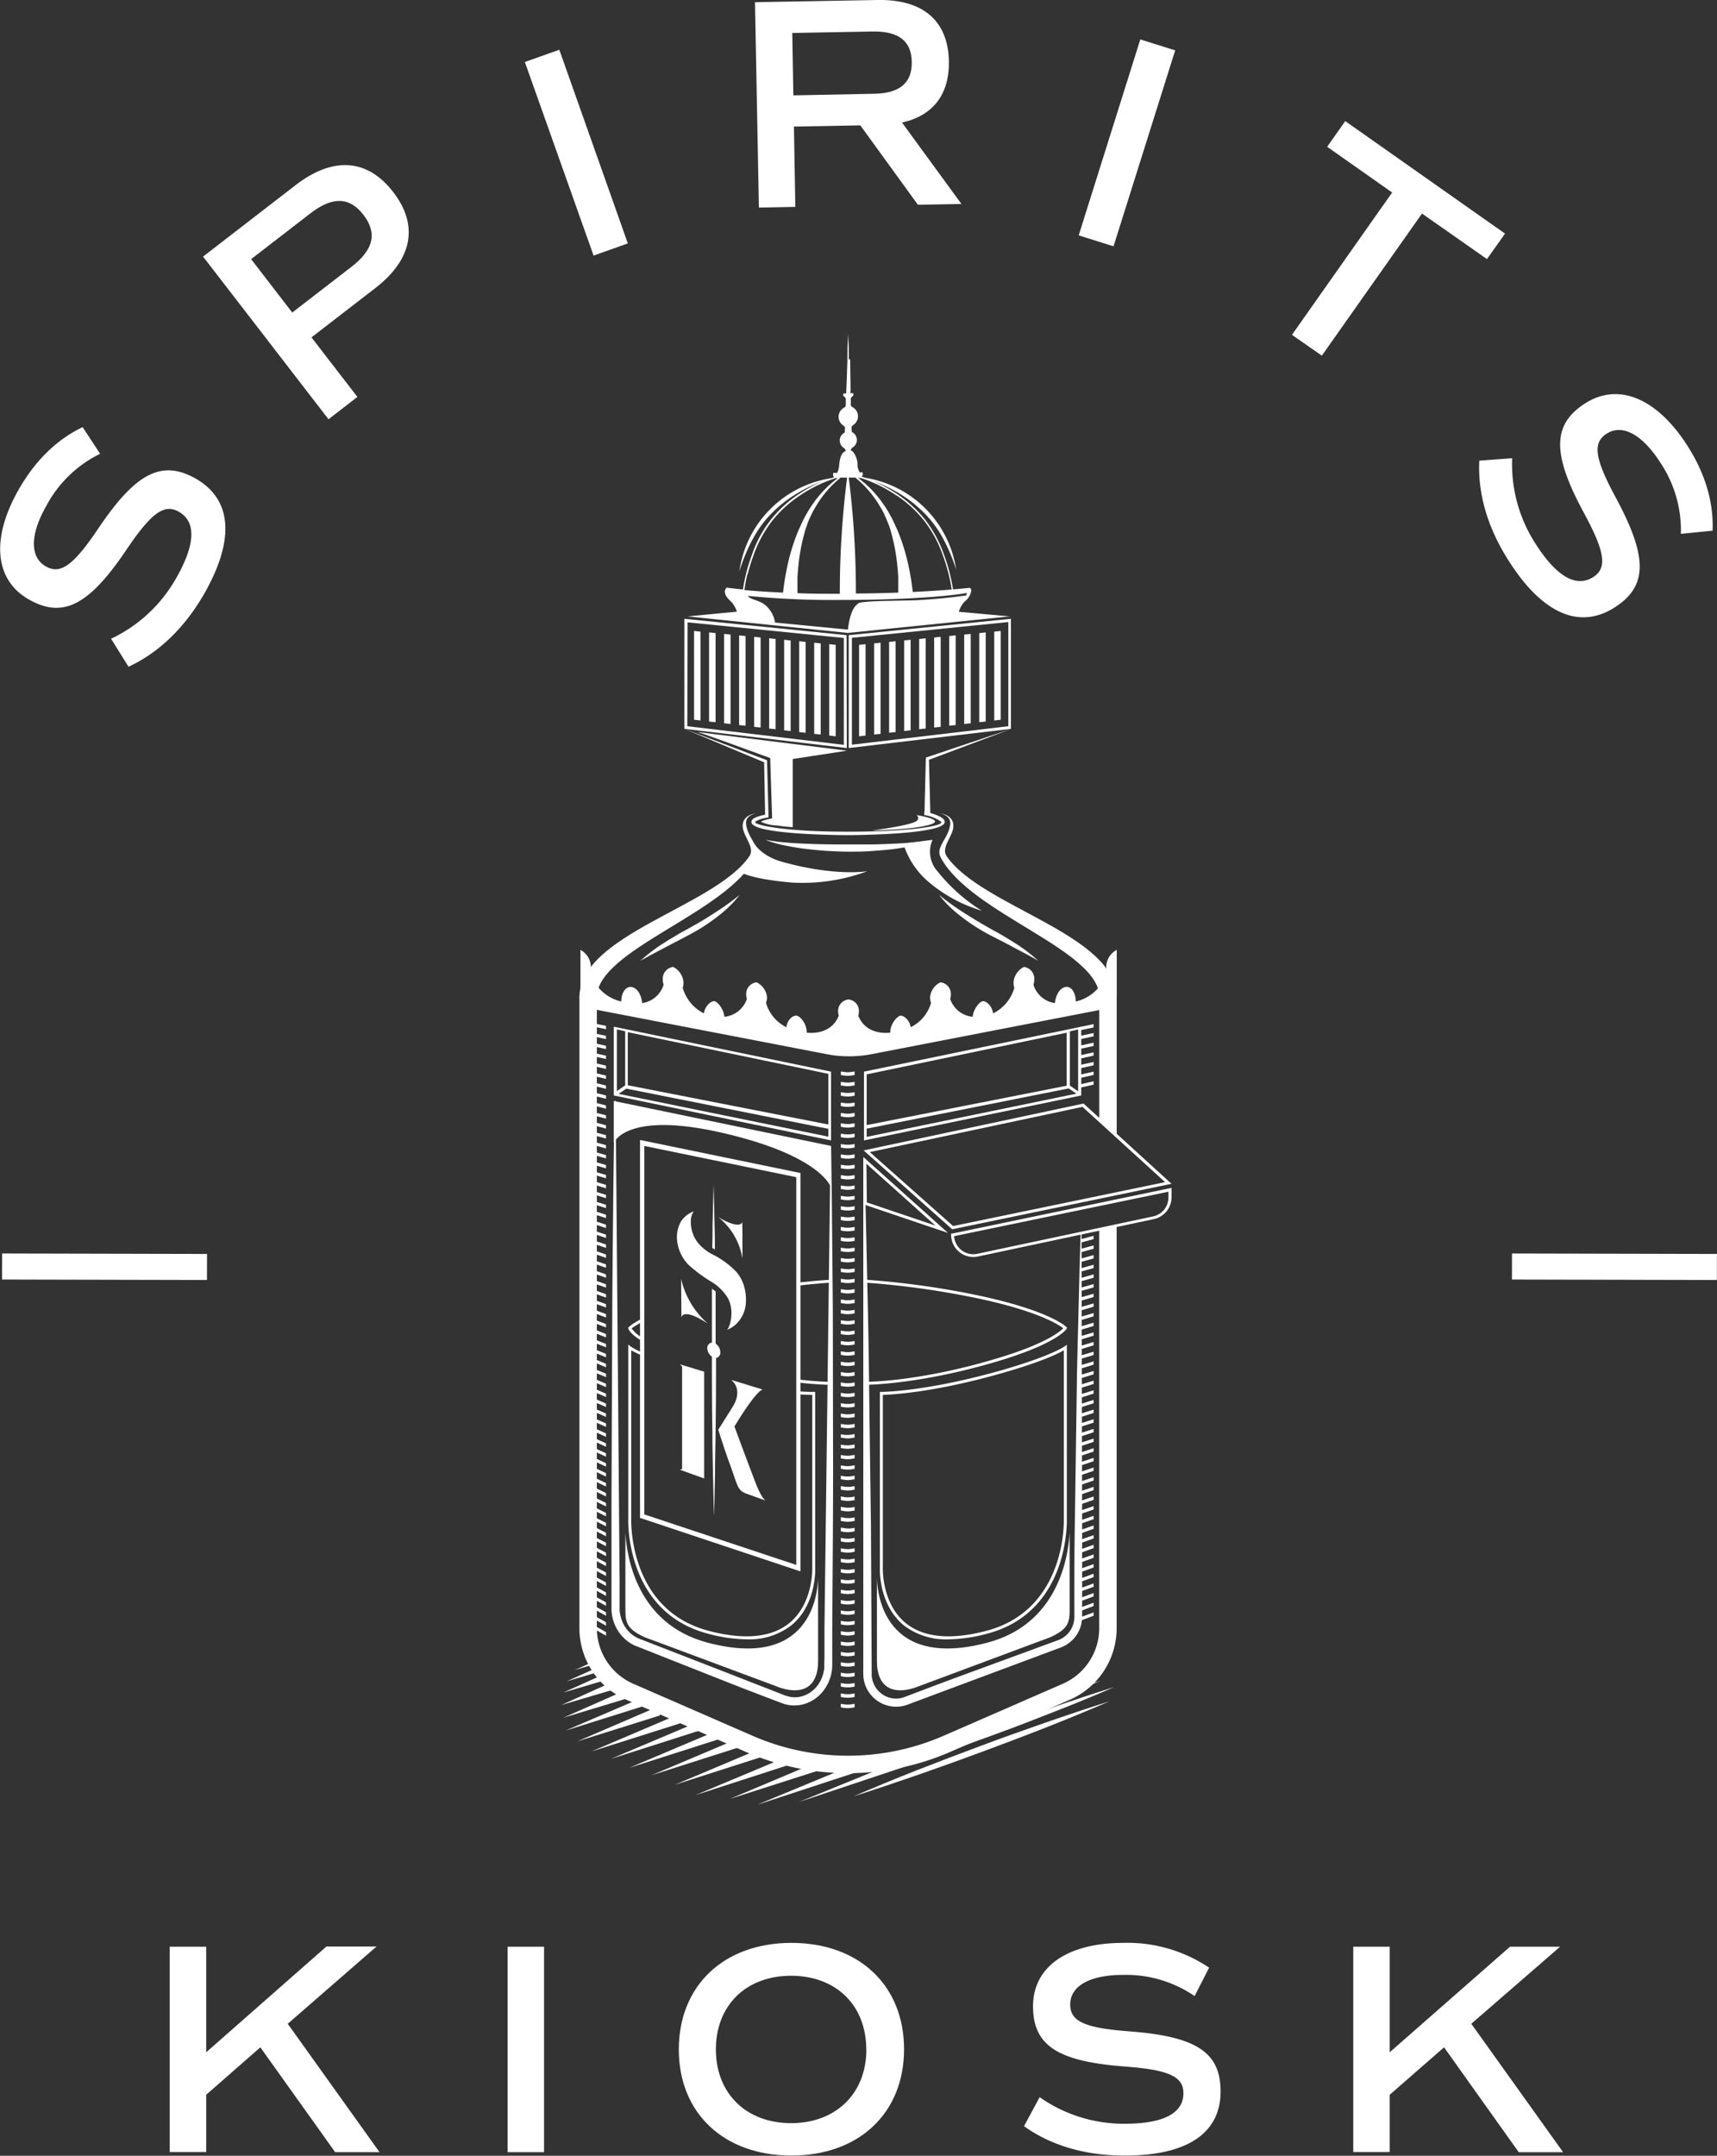 <svg xmlns="http://www.w3.org/2000/svg" viewBox="0 0 329.76 413.87"><rect x="0" y="0" width="329.76" height="413.87" fill="#333333" stroke="none"/><defs><style>.cls-1{fill:#fff;}</style></defs><g id="Layer_2" data-name="Layer 2"><g id="Layer_1-2" data-name="Layer 1"><path class="cls-1" d="M166,223c.3,9.29.45,18.57.67,27.86s.27,18.57.41,27.85l.19,13.93.07,13.92.07,13.93v.87c0,.25,0,.46.05.69a4.64,4.64,0,0,0,.37,1.27,4.72,4.72,0,0,0,1.7,2,4.67,4.67,0,0,0,2.5.78,4.86,4.86,0,0,0,1.31-.17l.3-.1.41-.15.81-.31c8.67-3.32,17.41-6.45,26.12-9.67l1.64-.6.74-.27a4.32,4.32,0,0,0,.61-.3,4.87,4.87,0,0,0,1.83-1.91,5.17,5.17,0,0,0,.44-1.27,7.06,7.06,0,0,0,.1-1.47v-3.48c0-4.64,0-9.28.09-13.93l.4-27.85c.08-4.64.22-9.29.33-13.93l.17-7,.22-7h.17l.11,55.71,0,13.93v3.48a8.69,8.69,0,0,1-.12,1.76,6.17,6.17,0,0,1-.57,1.68,6.28,6.28,0,0,1-2.42,2.56,8.3,8.3,0,0,1-1.62.71l-1.63.61-26.1,9.73c-.55.2-1.06.43-1.65.59a6.55,6.55,0,0,1-1.77.21,6.32,6.32,0,0,1-6.1-5.48,13,13,0,0,1-.05-1.76V278.66l0-56.52Z"/><path class="cls-1" d="M166.45,265.85h0v-.57h0c.14,0,9.94,0,24.6-4.36,9.68-2.85,12.51-5.25,13.15-5.92-.91-.71-5.26-3.57-18.31-6.12a161.72,161.72,0,0,0-19.46-2.62l0-.56A160.23,160.23,0,0,1,186,248.32c15.2,3,18.67,6.3,18.81,6.45l.16.16-.13.19c-.07.11-1.94,2.9-13.63,6.34C176.47,265.8,166.6,265.85,166.45,265.85Z"/><path class="cls-1" d="M189.68,315.35c-19.8,5.24-21.19-9.29-21.26-12.42v15.94c0,5.25,3.18,6.44,7.18,5.18l26.09-9.72c3.43-1.55,3.74-2.83,3.74-5.18V294.28C205.15,299,203.17,311.77,189.68,315.35Z"/><path class="cls-1" d="M162.63,143.61l-31.19-3.68V118.8l31.15,3.14ZM132,139.42,162.06,143l0-20.52-30-3Z"/><path class="cls-1" d="M163,143.61l0-21.67,31.15-3.14v21.13Zm.61-21.16,0,20.52,30.05-3.55v-20Z"/><polygon class="cls-1" points="133.3 121.13 134.54 121.27 134.54 138.32 133.3 138.18 133.3 121.13"/><polygon class="cls-1" points="136.18 121.41 137.43 121.55 137.43 138.65 136.18 138.52 136.18 121.41"/><polygon class="cls-1" points="139.07 121.7 140.31 121.83 140.31 138.99 139.07 138.86 139.07 121.7"/><polygon class="cls-1" points="141.95 121.98 143.19 122.11 143.19 139.33 141.95 139.2 141.95 121.98"/><polygon class="cls-1" points="144.84 122.26 146.08 122.39 146.08 139.67 144.84 139.54 144.84 122.26"/><polygon class="cls-1" points="147.72 122.54 148.96 122.68 148.96 140 147.72 139.87 147.72 122.54"/><polygon class="cls-1" points="150.6 122.82 151.85 122.96 151.85 140.34 150.6 140.21 150.6 122.82"/><polygon class="cls-1" points="153.49 123.11 154.73 123.24 154.73 140.68 153.49 140.55 153.49 123.11"/><polygon class="cls-1" points="156.37 123.39 157.62 123.52 157.62 141.02 156.37 140.89 156.37 123.39"/><polygon class="cls-1" points="159.26 123.67 160.5 123.8 160.5 141.36 159.26 141.22 159.26 123.67"/><polygon class="cls-1" points="192.2 121.13 190.95 121.27 190.95 138.32 192.2 138.18 192.2 121.13"/><polygon class="cls-1" points="189.31 121.41 188.07 121.55 188.07 138.65 189.31 138.52 189.31 121.41"/><polygon class="cls-1" points="186.43 121.7 185.18 121.83 185.18 138.99 186.43 138.86 186.43 121.7"/><polygon class="cls-1" points="183.54 121.98 182.3 122.11 182.3 139.33 183.54 139.2 183.54 121.98"/><polygon class="cls-1" points="180.66 122.26 179.41 122.39 179.41 139.67 180.66 139.54 180.66 122.26"/><polygon class="cls-1" points="177.78 122.54 176.53 122.68 176.53 140 177.78 139.87 177.78 122.54"/><polygon class="cls-1" points="174.89 122.82 173.65 122.96 173.65 140.34 174.89 140.21 174.89 122.82"/><polygon class="cls-1" points="172.01 123.11 170.76 123.24 170.76 140.68 172.01 140.55 172.01 123.11"/><polygon class="cls-1" points="169.12 123.39 167.88 123.52 167.88 141.02 169.12 140.89 169.12 123.39"/><polygon class="cls-1" points="166.24 123.67 164.99 123.8 164.99 141.36 166.24 141.22 166.24 123.67"/><polygon class="cls-1" points="146.95 156.68 146.75 146.16 146.93 146.42 131.44 139.93 147.14 145.89 147.31 145.96 147.32 146.16 147.6 156.68 146.95 156.68"/><path class="cls-1" d="M162.81,160.33c-.18,0-18.49,0-18.49-2.51,0-.46.29-1,3.27-1.54l0,.66a6.3,6.3,0,0,0-2.44.74.19.19,0,0,0,0,.33c1.16.72,7.39,1.68,17.65,1.66,11.29,0,18.22-1,18-1.86a7.1,7.1,0,0,0-3.29-1.33l0-.7c2.31.53,3.93,1.23,3.93,2C181.49,160.3,163,160.33,162.81,160.33Z"/><polygon class="cls-1" points="177.55 156.28 177.81 145.66 177.82 145.44 178.01 145.38 194.17 139.95 178.22 145.94 178.41 145.66 178.68 156.28 177.55 156.28"/><path class="cls-1" d="M176,157.64a.67.67,0,0,0,0-1.16s5.9.87,2.53,1.86-11.09,1.1-11.09,1.1S174.69,158.53,176,157.64Z"/><path class="cls-1" d="M152.25,158.82v-13.1l10.41-1.6-28.74-3.59c2.14.63,11.85,4.24,14,5l.37,11.58c-.49.1-2.22.48-2.09.69a8,8,0,0,0,2.92.67l1.14.15c1.18.14,2,.18,2,.18Z"/><path class="cls-1" d="M147,161.23a36.53,36.53,0,0,0,4,.52q2,.17,4,.24c2.69.11,5.38.14,8.07.13h2l2,0c1.34,0,2.68-.07,4-.12s2.68-.13,4-.25a38.67,38.67,0,0,0,4-.48,22.05,22.05,0,0,1-3.92,1.15c-1.34.27-2.68.49-4,.64s-2.71.25-4.07.35-2.72.09-4.08.1A71.67,71.67,0,0,1,155,163c-1.35-.14-2.7-.37-4-.64A20.53,20.53,0,0,1,147,161.23Z"/><path class="cls-1" d="M214.46,191.54c0-12.21-25.89-17.36-32.64-27.15-1.12-1.6,1-3.63,1.26-5.47.31-2.55-2.57-2.77-2.57-2.77s2.11.32,2,2c-.28,2.84-2.92,4.43-1.85,6.45,5.74,10.87,30.52,17.71,30.52,26.94"/><path class="cls-1" d="M111.28,191.54c0-12.21,25.89-17.36,32.64-27.15,1.11-1.6-1-3.63-1.26-5.47-.32-2.55,2.57-2.77,2.57-2.77s-2.11.32-1.95,2c.28,2.84,2.92,4.43,1.85,6.45-5.74,10.87-30.52,17.71-30.52,26.94"/><polygon class="cls-1" points="177.93 337.79 153.42 345.96 177.34 336.2 177.93 337.79"/><polygon class="cls-1" points="166.55 339.56 145.42 346.48 165.96 337.97 166.55 339.56"/><polygon class="cls-1" points="158.29 339.56 140.2 345.35 157.7 337.97 158.29 339.56"/><polygon class="cls-1" points="152.78 338.42 133.59 344.62 152.19 336.83 152.78 338.42"/><polygon class="cls-1" points="147.87 336.79 129.58 342.65 147.28 335.19 147.87 336.79"/><polygon class="cls-1" points="124.59 327.23 108.59 332.25 124 325.64 124.59 327.23"/><polygon class="cls-1" points="121.53 325.74 108.19 329.77 120.94 324.14 121.53 325.74"/><polygon class="cls-1" points="119.78 323.8 107.81 327.33 119.19 322.2 119.78 323.8"/><polyline class="cls-1" points="117.8 322.1 108.18 324.94 116.99 320.97"/><polyline class="cls-1" points="116.25 320.6 108.87 322.77 115.85 319.63"/><polyline class="cls-1" points="115.13 319.22 110.41 320.61 115.13 318.49"/><polygon class="cls-1" points="126.77 329.33 110.88 334.31 126.17 327.73 126.77 329.33"/><polygon class="cls-1" points="130.56 330.87 113.61 336.24 129.97 329.27 130.56 330.87"/><polygon class="cls-1" points="135.13 331.99 117.33 337.67 134.54 330.39 135.13 331.99"/><polygon class="cls-1" points="138.62 333.72 120.83 339.4 138.03 332.12 138.62 333.72"/><polygon class="cls-1" points="142.82 335.17 125.14 340.81 142.23 333.58 142.82 335.17"/><path class="cls-1" d="M163.94,344.86q6-2.58,12.13-5c4.07-1.6,8.15-3.14,12.25-4.67s8.2-3,12.33-4.43,8.27-2.83,12.44-4.14q-6,2.58-12.13,5c-4.07,1.6-8.16,3.14-12.25,4.66s-8.2,3-12.33,4.43S168.11,343.55,163.94,344.86Z"/><path class="cls-1" d="M167.79,341q5.66-2.44,11.39-4.69c3.81-1.51,7.65-3,11.49-4.39s7.71-2.82,11.59-4.16,7.77-2.64,11.7-3.86q-5.67,2.46-11.39,4.69c-3.82,1.51-7.66,3-11.5,4.39s-7.71,2.82-11.59,4.16S171.71,339.79,167.79,341Z"/><path class="cls-1" d="M200.28,326.33c-3.66,1.26-7.3,2.58-10.93,3.91s-7.24,2.72-10.84,4.15-7.17,2.89-10.72,4.44q5.55-1.71,11-3.62c3.66-1.25,7.3-2.57,10.93-3.91s7.24-2.71,10.84-4.14,7.17-2.9,10.72-4.45Q205.76,324.42,200.28,326.33Z"/><path class="cls-1" d="M182.15,314.72a13.19,13.19,0,0,1-8.54-2.66c-4.9-4-4.64-10.84-4.62-11.13V267.22h.29s8,0,21.84-3.81c10.51-2.91,13.29-4.89,13.32-4.91l.45-.33v33.41c0,.45.52,17.87-15.26,22.05A29.69,29.69,0,0,1,182.15,314.72Zm-12.6-46.93v33.15c0,.08-.26,6.9,4.42,10.68,3.45,2.78,8.66,3.27,15.51,1.46,15.45-4.1,14.84-21.31,14.83-21.48V259.24c-1.13.65-4.59,2.37-13.05,4.71C178.83,267.39,171.1,267.75,169.55,267.79Z"/><path class="cls-1" d="M159.61,220l.13,8.34.07,7.67.14,15.35L160,282c0,10.23-.1,20.46-.16,30.68l0,3.84v2.88a10.91,10.91,0,0,1-.05,1.11,8.08,8.08,0,0,1-1.77,4.24,7.26,7.26,0,0,1-4,2.51,6.85,6.85,0,0,1-2.43.09,7.23,7.23,0,0,1-1.2-.29l-.49-.18-.45-.17-3.58-1.37c-2.39-.91-4.77-1.83-7.15-2.78l-14.27-5.64-1.78-.71-.46-.18c-.18-.07-.36-.14-.54-.23a7.55,7.55,0,0,1-1-.61,7.81,7.81,0,0,1-2.76-3.7,8.76,8.76,0,0,1-.47-2.25v-2l0-3.84,0-15.34.06-15.34c.06-10.23.06-20.46.16-30.69s.18-20.46.4-30.7l.18.06.51,61.32.25,30.69,0,3.83c0,.64,0,1.29,0,1.91a7.11,7.11,0,0,0,.39,1.83,6.19,6.19,0,0,0,2.21,3,6.75,6.75,0,0,0,1.68.83l1.79.7,14.3,5.55,7.15,2.79,3.58,1.39a7.42,7.42,0,0,0,1.79.56,5,5,0,0,0,1.85-.06,5.64,5.64,0,0,0,3.11-1.94,6.54,6.54,0,0,0,1.43-3.4c.07-.62,0-1.26.06-1.9l0-1.92,0-3.84.39-30.68.77-61.37Z"/><path class="cls-1" d="M153.35,246.8l-.07-.57c3.69-.4,6-.53,6-.53l0,.56S157,246.39,153.35,246.8Z"/><path class="cls-1" d="M123.18,257.38c-2.26-1.36-2.5-2.26-2.52-2.36l0-.15.1-.1a10.55,10.55,0,0,1,2.54-1.59l.25.51a13.27,13.27,0,0,0-2.24,1.35,6.24,6.24,0,0,0,2.19,1.85Z"/><path class="cls-1" d="M159.09,265.85s-2.11,0-5.81-.43l.07-.57c3.66.42,5.71.43,5.74.43h0v.57Z"/><path class="cls-1" d="M135.86,315.35c19.8,5.24,21.19-9.29,21.26-12.42v15.94c0,5.25-3.18,6.44-7.18,5.18l-26.09-9.72c-3.43-1.55-3.74-2.83-3.74-5.18V294.28C120.39,299,122.37,311.77,135.86,315.35Z"/><path class="cls-1" d="M117.88,219.42s2.29-6.21,20.87-1.93C157.9,221.9,159.61,228,159.61,228V220l-41.73-8.63Z"/><path class="cls-1" d="M143.39,314.72a29.69,29.69,0,0,1-7.47-1.09c-15.91-4.22-15.27-21.88-15.26-22.06V258.14l.46.36a11.14,11.14,0,0,0,2.24,1.14l-.22.52a18.84,18.84,0,0,1-1.91-.92v32.34c0,.19-.62,17.4,14.83,21.5,6.85,1.81,12.07,1.32,15.51-1.46C156.25,307.83,156,301,156,301V267.79c-.43,0-1.34,0-2.7-.11l.05-.57c1.89.14,2.91.11,2.92.11h.3v33.73c0,.28.27,7.16-4.63,11.12A13.21,13.21,0,0,1,143.39,314.72Z"/><path class="cls-1" d="M162.87,340.42a49,49,0,0,1-19.61-4.08l-23.07-10.06a15,15,0,0,1-8.91-13.84V191.31h3.35V312.44a11.66,11.66,0,0,0,6.9,10.77l23.07,10.06a45.9,45.9,0,0,0,36.55,0l23.07-10.06a11.65,11.65,0,0,0,6.89-10.77V236l3.35-.66v77.1a15,15,0,0,1-8.9,13.84l-23.07,10.06A49.08,49.08,0,0,1,162.87,340.42Z"/><polygon class="cls-1" points="214.47 218.22 211.12 215.04 211.12 191.54 214.47 191.54 214.47 218.22"/><polygon class="cls-1" points="113.88 197.07 116.39 197.59 116.39 196.95 113.88 196.44 113.88 197.07"/><polygon class="cls-1" points="113.88 198.97 116.39 199.49 116.39 198.86 113.88 198.33 113.88 198.97"/><polygon class="cls-1" points="113.88 200.86 116.39 201.4 116.39 200.77 113.88 200.22 113.88 200.86"/><polygon class="cls-1" points="113.88 202.76 116.39 203.31 116.39 202.67 113.88 202.12 113.88 202.76"/><polygon class="cls-1" points="113.88 204.65 116.39 205.22 116.39 204.58 113.88 204.01 113.88 204.65"/><polygon class="cls-1" points="113.88 206.54 116.39 207.13 116.39 206.49 113.88 205.91 113.88 206.54"/><polygon class="cls-1" points="113.88 208.44 116.39 209.04 116.39 208.4 113.88 207.8 113.88 208.44"/><polygon class="cls-1" points="113.88 210.33 116.39 210.95 116.39 210.31 113.88 209.69 113.88 210.33"/><polygon class="cls-1" points="113.88 212.22 116.39 212.86 116.39 212.22 113.88 211.59 113.88 212.22"/><polygon class="cls-1" points="113.88 214.12 116.39 214.76 116.39 214.12 113.88 213.48 113.88 214.12"/><polygon class="cls-1" points="113.88 216.01 116.39 216.67 116.39 216.03 113.88 215.37 113.88 216.01"/><polygon class="cls-1" points="113.88 217.91 116.39 218.58 116.39 217.94 113.88 217.26 113.88 217.91"/><polygon class="cls-1" points="113.88 219.8 116.39 220.49 116.39 219.85 113.88 219.16 113.88 219.8"/><polygon class="cls-1" points="113.88 221.69 116.39 222.4 116.39 221.76 113.88 221.05 113.88 221.69"/><polygon class="cls-1" points="113.88 223.59 116.39 224.31 116.39 223.67 113.88 222.94 113.88 223.59"/><polygon class="cls-1" points="113.88 225.48 116.39 226.22 116.39 225.57 113.88 224.84 113.88 225.48"/><polygon class="cls-1" points="113.88 227.38 116.39 228.13 116.39 227.48 113.88 226.73 113.88 227.38"/><polygon class="cls-1" points="113.88 229.27 116.39 230.03 116.39 229.39 113.88 228.63 113.88 229.27"/><polygon class="cls-1" points="113.88 231.16 116.39 231.94 116.39 231.3 113.88 230.52 113.88 231.16"/><polygon class="cls-1" points="113.88 233.06 116.39 233.85 116.39 233.21 113.88 232.41 113.88 233.06"/><polygon class="cls-1" points="113.88 234.95 116.39 235.76 116.39 235.12 113.88 234.3 113.88 234.95"/><polygon class="cls-1" points="113.88 236.84 116.39 237.67 116.39 237.03 113.88 236.2 113.88 236.84"/><polygon class="cls-1" points="113.88 238.74 116.39 239.58 116.39 238.93 113.88 238.09 113.88 238.74"/><polygon class="cls-1" points="113.88 240.63 116.39 241.49 116.39 240.84 113.88 239.98 113.88 240.63"/><polygon class="cls-1" points="113.88 242.52 116.39 243.4 116.39 242.75 113.88 241.88 113.88 242.52"/><polygon class="cls-1" points="113.88 244.42 116.39 245.31 116.39 244.66 113.88 243.77 113.88 244.42"/><polygon class="cls-1" points="113.88 246.31 116.39 247.21 116.39 246.57 113.88 245.66 113.88 246.31"/><polygon class="cls-1" points="113.88 248.21 116.39 249.12 116.39 248.47 113.88 247.56 113.88 248.21"/><polygon class="cls-1" points="113.88 250.1 116.39 251.03 116.39 250.38 113.88 249.45 113.88 250.1"/><polygon class="cls-1" points="113.88 251.99 116.39 252.94 116.39 252.29 113.88 251.34 113.88 251.99"/><polygon class="cls-1" points="113.88 253.89 116.39 254.85 116.39 254.2 113.88 253.24 113.88 253.89"/><polygon class="cls-1" points="113.88 255.78 116.39 256.76 116.39 256.11 113.88 255.13 113.88 255.78"/><polygon class="cls-1" points="113.88 257.68 116.39 258.67 116.39 258.02 113.88 257.02 113.88 257.68"/><polygon class="cls-1" points="113.88 259.57 116.39 260.58 116.39 259.92 113.88 258.92 113.88 259.57"/><polygon class="cls-1" points="113.88 261.46 116.39 262.49 116.39 261.83 113.88 260.81 113.88 261.46"/><polygon class="cls-1" points="113.88 263.36 116.39 264.39 116.39 263.74 113.88 262.7 113.88 263.36"/><polygon class="cls-1" points="113.88 265.25 116.39 266.3 116.39 265.65 113.88 264.6 113.88 265.25"/><polygon class="cls-1" points="113.88 267.14 116.39 268.21 116.39 267.56 113.88 266.49 113.88 267.14"/><polygon class="cls-1" points="113.88 269.04 116.39 270.12 116.39 269.46 113.88 268.38 113.88 269.04"/><polygon class="cls-1" points="113.88 270.93 116.39 272.03 116.39 271.37 113.88 270.28 113.88 270.93"/><polygon class="cls-1" points="113.88 272.83 116.39 273.94 116.39 273.28 113.88 272.17 113.88 272.83"/><polygon class="cls-1" points="113.88 274.72 116.39 275.85 116.39 275.19 113.88 274.06 113.88 274.72"/><polygon class="cls-1" points="113.88 276.61 116.39 277.76 116.39 277.1 113.88 275.95 113.88 276.61"/><polygon class="cls-1" points="113.88 278.51 116.39 279.67 116.39 279.01 113.88 277.85 113.88 278.51"/><polygon class="cls-1" points="113.88 280.4 116.39 281.57 116.39 280.92 113.88 279.74 113.88 280.4"/><polygon class="cls-1" points="113.88 282.3 116.39 283.48 116.39 282.82 113.88 281.63 113.88 282.3"/><polygon class="cls-1" points="113.88 284.19 116.39 285.39 116.39 284.73 113.88 283.53 113.88 284.19"/><polygon class="cls-1" points="113.88 286.08 116.39 287.3 116.39 286.64 113.88 285.42 113.88 286.08"/><polygon class="cls-1" points="113.88 287.98 116.39 289.21 116.39 288.55 113.88 287.31 113.88 287.98"/><polygon class="cls-1" points="113.88 289.87 116.39 291.12 116.39 290.46 113.88 289.21 113.88 289.87"/><polygon class="cls-1" points="113.88 291.76 116.39 293.03 116.39 292.36 113.88 291.1 113.88 291.76"/><polygon class="cls-1" points="113.88 293.66 116.39 294.94 116.39 294.27 113.88 292.99 113.88 293.66"/><polygon class="cls-1" points="113.88 295.55 116.39 296.85 116.39 296.18 113.88 294.89 113.88 295.55"/><polygon class="cls-1" points="113.88 297.45 116.39 298.76 116.39 298.09 113.88 296.78 113.88 297.45"/><polygon class="cls-1" points="113.88 299.34 116.39 300.67 116.39 300 113.88 298.67 113.88 299.34"/><polygon class="cls-1" points="113.88 301.24 116.39 302.57 116.39 301.9 113.88 300.57 113.88 301.24"/><polygon class="cls-1" points="113.88 303.13 116.39 304.48 116.39 303.81 113.88 302.46 113.88 303.13"/><polygon class="cls-1" points="113.88 305.02 116.39 306.39 116.39 305.72 113.88 304.35 113.88 305.02"/><polygon class="cls-1" points="113.88 306.92 116.39 308.3 116.39 307.63 113.88 306.25 113.88 306.92"/><polygon class="cls-1" points="113.88 308.81 116.39 310.21 116.39 309.54 113.88 308.14 113.88 308.81"/><polygon class="cls-1" points="113.88 310.7 116.39 312.12 116.39 311.45 113.88 310.03 113.88 310.7"/><polygon class="cls-1" points="113.88 312.6 116.39 314.03 116.39 313.35 113.88 311.93 113.88 312.6"/><polygon class="cls-1" points="207.52 197.14 207.52 197.78 210.03 197.25 210.03 196.61 207.52 197.14"/><polygon class="cls-1" points="207.52 199.49 210.03 198.96 210.03 198.32 207.52 198.86 207.52 199.49"/><polygon class="cls-1" points="207.52 201.35 210.03 200.81 210.03 200.17 207.52 200.72 207.52 201.35"/><polygon class="cls-1" points="207.52 203.22 210.03 202.66 210.03 202.03 207.52 202.58 207.52 203.22"/><polygon class="cls-1" points="207.52 205.08 210.03 204.52 210.03 203.88 207.52 204.44 207.52 205.08"/><polygon class="cls-1" points="207.52 206.94 210.03 206.37 210.03 205.73 207.52 206.3 207.52 206.94"/><polygon class="cls-1" points="207.52 208.8 210.03 208.23 210.03 207.59 207.52 208.16 207.52 208.8"/><polygon class="cls-1" points="207.52 238.57 210.03 237.89 210.03 237.25 207.52 237.93 207.52 238.57"/><polygon class="cls-1" points="207.52 240.43 210.03 239.74 210.03 239.1 207.52 239.78 207.52 240.43"/><polygon class="cls-1" points="207.52 242.29 210.03 241.6 210.03 240.96 207.52 241.65 207.52 242.29"/><polygon class="cls-1" points="207.52 244.15 210.03 243.45 210.03 242.81 207.52 243.51 207.52 244.15"/><polygon class="cls-1" points="207.52 246.01 210.03 245.31 210.03 244.66 207.52 245.37 207.52 246.01"/><polygon class="cls-1" points="207.52 247.88 210.03 247.16 210.03 246.52 207.52 247.23 207.52 247.88"/><polygon class="cls-1" points="207.52 249.74 210.03 249.01 210.03 248.37 207.52 249.09 207.52 249.74"/><polygon class="cls-1" points="207.52 251.6 210.03 250.87 210.03 250.23 207.52 250.95 207.52 251.6"/><polygon class="cls-1" points="207.52 253.46 210.03 252.72 210.03 252.08 207.52 252.81 207.52 253.46"/><polygon class="cls-1" points="207.52 255.32 210.03 254.57 210.03 253.93 207.52 254.67 207.52 255.32"/><polygon class="cls-1" points="207.52 257.18 210.03 256.43 210.03 255.79 207.52 256.53 207.52 257.18"/><polygon class="cls-1" points="207.52 259.04 210.03 258.28 210.03 257.64 207.52 258.39 207.52 259.04"/><polygon class="cls-1" points="207.52 260.9 210.03 260.14 210.03 259.5 207.52 260.25 207.52 260.9"/><polygon class="cls-1" points="207.52 262.76 210.03 261.99 210.03 261.35 207.52 262.11 207.52 262.76"/><polygon class="cls-1" points="207.52 264.62 210.03 263.85 210.03 263.2 207.52 263.97 207.52 264.62"/><polygon class="cls-1" points="207.52 266.48 210.03 265.7 210.03 265.06 207.52 265.83 207.52 266.48"/><polygon class="cls-1" points="207.52 268.34 210.03 267.55 210.03 266.91 207.52 267.69 207.52 268.34"/><polygon class="cls-1" points="207.52 270.2 210.03 269.41 210.03 268.76 207.52 269.55 207.52 270.2"/><polygon class="cls-1" points="207.52 272.07 210.03 271.26 210.03 270.62 207.52 271.41 207.52 272.07"/><polygon class="cls-1" points="207.52 273.93 210.03 273.12 210.03 272.47 207.52 273.27 207.52 273.93"/><polygon class="cls-1" points="207.52 275.79 210.03 274.97 210.03 274.32 207.52 275.13 207.52 275.79"/><polygon class="cls-1" points="207.52 277.65 210.03 276.82 210.03 276.18 207.52 276.99 207.52 277.65"/><polygon class="cls-1" points="207.52 279.51 210.03 278.68 210.03 278.03 207.52 278.85 207.52 279.51"/><polygon class="cls-1" points="207.52 281.37 210.03 280.53 210.03 279.89 207.52 280.71 207.52 281.37"/><polygon class="cls-1" points="207.52 283.23 210.03 282.38 210.03 281.74 207.52 282.57 207.52 283.23"/><polygon class="cls-1" points="207.52 285.09 210.03 284.24 210.03 283.59 207.52 284.43 207.52 285.09"/><polygon class="cls-1" points="207.52 286.95 210.03 286.09 210.03 285.45 207.52 286.29 207.52 286.95"/><polygon class="cls-1" points="207.52 288.81 210.03 287.95 210.03 287.3 207.52 288.15 207.52 288.81"/><polygon class="cls-1" points="207.52 290.67 210.03 289.8 210.03 289.15 207.52 290.01 207.52 290.67"/><polygon class="cls-1" points="207.52 292.54 210.03 291.66 210.03 291.01 207.52 291.88 207.52 292.54"/><polygon class="cls-1" points="207.52 294.4 210.03 293.51 210.03 292.86 207.52 293.74 207.52 294.4"/><polygon class="cls-1" points="207.52 296.26 210.03 295.36 210.03 294.72 207.52 295.6 207.52 296.26"/><polygon class="cls-1" points="207.52 298.12 210.03 297.22 210.03 296.57 207.52 297.46 207.52 298.12"/><polygon class="cls-1" points="207.52 299.98 210.03 299.07 210.03 298.42 207.52 299.32 207.52 299.98"/><polygon class="cls-1" points="207.52 301.84 210.03 300.93 210.03 300.28 207.52 301.18 207.52 301.84"/><polygon class="cls-1" points="207.52 303.7 210.03 302.78 210.03 302.13 207.52 303.04 207.52 303.7"/><polygon class="cls-1" points="207.52 305.56 210.03 304.63 210.03 303.99 207.52 304.9 207.52 305.56"/><polygon class="cls-1" points="207.52 307.42 210.03 306.49 210.03 305.84 207.52 306.76 207.52 307.42"/><polygon class="cls-1" points="207.52 309.28 210.03 308.34 210.03 307.69 207.52 308.62 207.52 309.28"/><polygon class="cls-1" points="207.52 311.14 210.03 310.2 210.03 309.55 207.52 310.48 207.52 311.14"/><path class="cls-1" d="M162,205.78l-.51-.08v.68l.46.08a5,5,0,0,0,.86.07,4.91,4.91,0,0,0,.86-.07l.46-.08v-.68l-.5.08A5,5,0,0,1,162,205.78Z"/><path class="cls-1" d="M162,207.77l-.51-.08v.69l.46.07a5,5,0,0,0,.86.07,4.91,4.91,0,0,0,.86-.07l.46-.07v-.69l-.5.08A5,5,0,0,1,162,207.77Z"/><path class="cls-1" d="M162,209.76l-.51-.08v.68l.46.08a5,5,0,0,0,.86.07,4.91,4.91,0,0,0,.86-.07l.46-.08v-.68l-.5.08A5,5,0,0,1,162,209.76Z"/><path class="cls-1" d="M162,211.75l-.51-.08v.68l.46.08a5,5,0,0,0,.86.07,4.91,4.91,0,0,0,.86-.07l.46-.08v-.68l-.5.08A5,5,0,0,1,162,211.75Z"/><path class="cls-1" d="M162,213.74l-.51-.08v.68l.46.08a5,5,0,0,0,.86.07,4.91,4.91,0,0,0,.86-.07l.46-.08v-.68l-.5.08A5,5,0,0,1,162,213.74Z"/><path class="cls-1" d="M162,215.73l-.51-.08v.68l.46.08a5,5,0,0,0,.86.07,4.91,4.91,0,0,0,.86-.07l.46-.08v-.68l-.5.08A5,5,0,0,1,162,215.73Z"/><path class="cls-1" d="M162,217.72l-.51-.08v.69l.46.07a5,5,0,0,0,.86.07,4.91,4.91,0,0,0,.86-.07l.46-.07v-.69l-.5.08A5,5,0,0,1,162,217.72Z"/><path class="cls-1" d="M162,219.71l-.51-.08v.69l.46.07a5,5,0,0,0,.86.07,4.91,4.91,0,0,0,.86-.07l.46-.07v-.69l-.5.08A5,5,0,0,1,162,219.71Z"/><path class="cls-1" d="M162,221.7l-.51-.08v.69l.46.07a5,5,0,0,0,.86.07,4.91,4.91,0,0,0,.86-.07l.46-.07v-.69l-.5.08A5,5,0,0,1,162,221.7Z"/><path class="cls-1" d="M162,223.69l-.51-.08v.69l.46.07a5,5,0,0,0,.86.07,4.91,4.91,0,0,0,.86-.07l.46-.07v-.69l-.5.08A5,5,0,0,1,162,223.69Z"/><path class="cls-1" d="M162,225.68l-.51-.08v.69l.46.07a5,5,0,0,0,.86.07,4.91,4.91,0,0,0,.86-.07l.46-.07v-.69l-.5.08A5,5,0,0,1,162,225.68Z"/><path class="cls-1" d="M162,227.67l-.51-.08v.69l.46.07a5,5,0,0,0,.86.07,4.91,4.91,0,0,0,.86-.07l.46-.07v-.69l-.5.08A5,5,0,0,1,162,227.67Z"/><path class="cls-1" d="M162,229.66l-.51-.08v.69l.46.07a5,5,0,0,0,.86.07,4.91,4.91,0,0,0,.86-.07l.46-.07v-.69l-.5.08A5,5,0,0,1,162,229.66Z"/><path class="cls-1" d="M162,231.65l-.51-.08v.69l.46.07a5,5,0,0,0,.86.07,4.91,4.91,0,0,0,.86-.07l.46-.07v-.69l-.5.08A5,5,0,0,1,162,231.65Z"/><path class="cls-1" d="M162,233.64l-.51-.08v.69l.46.07a5,5,0,0,0,.86.07,4.91,4.91,0,0,0,.86-.07l.46-.07v-.69l-.5.08A5,5,0,0,1,162,233.64Z"/><path class="cls-1" d="M162,235.63l-.51-.08v.69l.46.07a5,5,0,0,0,.86.07,4.91,4.91,0,0,0,.86-.07l.46-.07v-.69l-.5.08A5,5,0,0,1,162,235.63Z"/><path class="cls-1" d="M162,237.62l-.51-.08v.69l.46.07a5,5,0,0,0,.86.07,4.91,4.91,0,0,0,.86-.07l.46-.07v-.69l-.5.08A5,5,0,0,1,162,237.62Z"/><path class="cls-1" d="M162,239.61l-.51-.08v.69l.46.07a5,5,0,0,0,.86.07,4.91,4.91,0,0,0,.86-.07l.46-.07v-.69l-.5.08A5,5,0,0,1,162,239.61Z"/><path class="cls-1" d="M162,241.6l-.51-.08v.69l.46.07a5,5,0,0,0,.86.07,4.91,4.91,0,0,0,.86-.07l.46-.07v-.69l-.5.08A5,5,0,0,1,162,241.6Z"/><path class="cls-1" d="M162,243.59l-.51-.08v.69l.46.07a5,5,0,0,0,.86.07,4.91,4.91,0,0,0,.86-.07l.46-.07v-.69l-.5.08A4.47,4.47,0,0,1,162,243.59Z"/><path class="cls-1" d="M162,245.58l-.51-.08v.69l.46.07a5,5,0,0,0,.86.07,4.91,4.91,0,0,0,.86-.07l.46-.07v-.69l-.5.08A4.47,4.47,0,0,1,162,245.58Z"/><path class="cls-1" d="M162,247.57l-.51-.08v.69l.46.07a5,5,0,0,0,.86.07,4.91,4.91,0,0,0,.86-.07l.46-.07v-.69l-.5.08A4.47,4.47,0,0,1,162,247.57Z"/><path class="cls-1" d="M162,249.56l-.51-.08v.69l.46.07a5,5,0,0,0,.86.07,4.91,4.91,0,0,0,.86-.07l.46-.07v-.69l-.5.08A4.47,4.47,0,0,1,162,249.56Z"/><path class="cls-1" d="M162,251.55l-.51-.08v.69l.46.07a5,5,0,0,0,.86.07,4.91,4.91,0,0,0,.86-.07l.46-.07v-.69l-.5.08A4.47,4.47,0,0,1,162,251.55Z"/><path class="cls-1" d="M162,253.54l-.51-.08v.69l.46.07a5,5,0,0,0,.86.07,4.91,4.91,0,0,0,.86-.07l.46-.07v-.69l-.5.08A5,5,0,0,1,162,253.54Z"/><path class="cls-1" d="M162,255.53l-.51-.08v.69l.46.07a5,5,0,0,0,.86.07,4.91,4.91,0,0,0,.86-.07l.46-.07v-.69l-.5.08A4.47,4.47,0,0,1,162,255.53Z"/><path class="cls-1" d="M162,257.53l-.51-.09v.69l.46.07a5,5,0,0,0,.86.07,4.91,4.91,0,0,0,.86-.07l.46-.07v-.69l-.5.09A5.57,5.57,0,0,1,162,257.53Z"/><path class="cls-1" d="M162,259.51l-.51-.08v.69l.46.07a5,5,0,0,0,.86.07,4.91,4.91,0,0,0,.86-.07l.46-.07v-.69l-.5.08A4.47,4.47,0,0,1,162,259.51Z"/><path class="cls-1" d="M162,261.51l-.51-.09v.69l.46.07a5,5,0,0,0,.86.07,4.91,4.91,0,0,0,.86-.07l.46-.07v-.69l-.5.09A5.57,5.57,0,0,1,162,261.51Z"/><path class="cls-1" d="M162,263.49l-.51-.08v.69l.46.07a5,5,0,0,0,.86.07,4.91,4.91,0,0,0,.86-.07l.46-.07v-.69l-.5.08A4.47,4.47,0,0,1,162,263.49Z"/><path class="cls-1" d="M162,265.49l-.51-.09v.69l.46.07a5,5,0,0,0,.86.07,4.91,4.91,0,0,0,.86-.07l.46-.07v-.69l-.5.09A5,5,0,0,1,162,265.49Z"/><path class="cls-1" d="M162,267.48l-.51-.09v.69l.46.07a5,5,0,0,0,.86.07,4.91,4.91,0,0,0,.86-.07l.46-.07v-.69l-.5.09A5,5,0,0,1,162,267.48Z"/><path class="cls-1" d="M162,269.47l-.51-.09v.69l.46.07a5,5,0,0,0,.86.07,4.91,4.91,0,0,0,.86-.07l.46-.07v-.69l-.5.09A5,5,0,0,1,162,269.47Z"/><path class="cls-1" d="M162,271.46l-.51-.09v.69l.46.07a5,5,0,0,0,.86.07,4.91,4.91,0,0,0,.86-.07l.46-.07v-.69l-.5.09A5,5,0,0,1,162,271.46Z"/><path class="cls-1" d="M162,273.45l-.51-.09v.69l.46.07a5,5,0,0,0,.86.07,4.91,4.91,0,0,0,.86-.07l.46-.07v-.69l-.5.09A5,5,0,0,1,162,273.45Z"/><path class="cls-1" d="M162,275.44l-.51-.09V276l.46.07a5,5,0,0,0,.86.08,4.91,4.91,0,0,0,.86-.08l.46-.07v-.69l-.5.09A5,5,0,0,1,162,275.44Z"/><path class="cls-1" d="M162,277.43l-.51-.09V278l.46.07a5,5,0,0,0,.86.07,4.91,4.91,0,0,0,.86-.07l.46-.07v-.69l-.5.09A5,5,0,0,1,162,277.43Z"/><path class="cls-1" d="M162,279.42l-.51-.09V280l.46.07a5,5,0,0,0,.86.08,4.91,4.91,0,0,0,.86-.08l.46-.07v-.69l-.5.09A5,5,0,0,1,162,279.42Z"/><path class="cls-1" d="M162,281.41l-.51-.09V282l.46.07a5,5,0,0,0,.86.07,4.91,4.91,0,0,0,.86-.07l.46-.07v-.69l-.5.09A5,5,0,0,1,162,281.41Z"/><path class="cls-1" d="M162,283.4l-.51-.09V284l.46.07a5,5,0,0,0,.86.08,4.91,4.91,0,0,0,.86-.08l.46-.07v-.69l-.5.09A5,5,0,0,1,162,283.4Z"/><path class="cls-1" d="M162,285.39l-.51-.09V286l.46.07a5,5,0,0,0,.86.08,4.91,4.91,0,0,0,.86-.08l.46-.07v-.69l-.5.09A5,5,0,0,1,162,285.39Z"/><path class="cls-1" d="M162,287.38l-.51-.09V288l.46.07a5,5,0,0,0,.86.08,4.91,4.91,0,0,0,.86-.08l.46-.07v-.69l-.5.09A5,5,0,0,1,162,287.38Z"/><path class="cls-1" d="M162,289.37l-.51-.09V290l.46.07a5,5,0,0,0,.86.08,4.91,4.91,0,0,0,.86-.08l.46-.07v-.69l-.5.09A5,5,0,0,1,162,289.37Z"/><path class="cls-1" d="M162,291.36l-.51-.09V292l.46.07a5,5,0,0,0,.86.08,4.91,4.91,0,0,0,.86-.08l.46-.07v-.69l-.5.09A5,5,0,0,1,162,291.36Z"/><path class="cls-1" d="M162,293.35l-.51-.09V294l.46.07a5,5,0,0,0,.86.08,4.91,4.91,0,0,0,.86-.08l.46-.07v-.69l-.5.09A5,5,0,0,1,162,293.35Z"/><path class="cls-1" d="M162,295.34l-.51-.09v.69l.46.07a5,5,0,0,0,.86.08,4.91,4.91,0,0,0,.86-.08l.46-.07v-.69l-.5.09A5,5,0,0,1,162,295.34Z"/><path class="cls-1" d="M162,297.33l-.51-.09v.69l.46.07a5,5,0,0,0,.86.08,4.91,4.91,0,0,0,.86-.08l.46-.07v-.69l-.5.09A5,5,0,0,1,162,297.33Z"/><path class="cls-1" d="M162,299.32l-.51-.09v.69l.46.07a5,5,0,0,0,.86.08,4.91,4.91,0,0,0,.86-.08l.46-.07v-.69l-.5.09A5,5,0,0,1,162,299.32Z"/><path class="cls-1" d="M162,301.31l-.51-.09v.69l.46.07a5,5,0,0,0,.86.08,4.91,4.91,0,0,0,.86-.08l.46-.07v-.69l-.5.09A5,5,0,0,1,162,301.31Z"/><path class="cls-1" d="M162,303.3l-.51-.09v.69l.46.07a5,5,0,0,0,.86.08,4.91,4.91,0,0,0,.86-.08l.46-.07v-.69l-.5.09A5,5,0,0,1,162,303.3Z"/><path class="cls-1" d="M162,305.29l-.51-.09v.69l.46.07a5,5,0,0,0,.86.08,4.91,4.91,0,0,0,.86-.08l.46-.07v-.69l-.5.09A5,5,0,0,1,162,305.29Z"/><path class="cls-1" d="M162,307.28l-.51-.09v.69l.46.08a6.23,6.23,0,0,0,.86.07,6.11,6.11,0,0,0,.86-.07l.46-.08v-.69l-.5.09A5,5,0,0,1,162,307.28Z"/><path class="cls-1" d="M162,309.27l-.51-.09v.69l.46.07a5,5,0,0,0,.86.08,4.91,4.91,0,0,0,.86-.08l.46-.07v-.69l-.5.09A5,5,0,0,1,162,309.27Z"/><path class="cls-1" d="M162,311.26l-.51-.09v.69l.46.08a6.23,6.23,0,0,0,.86.07,6.11,6.11,0,0,0,.86-.07l.46-.08v-.69l-.5.09A5,5,0,0,1,162,311.26Z"/><path class="cls-1" d="M162,313.25l-.51-.09v.69l.46.07a5,5,0,0,0,.86.08,4.91,4.91,0,0,0,.86-.08l.46-.07v-.69l-.5.09A5,5,0,0,1,162,313.25Z"/><path class="cls-1" d="M162,315.24l-.51-.09v.69l.46.08a6.23,6.23,0,0,0,.86.07,6.11,6.11,0,0,0,.86-.07l.46-.08v-.69l-.5.09A5,5,0,0,1,162,315.24Z"/><path class="cls-1" d="M162,317.23l-.51-.09v.69l.46.08a6.23,6.23,0,0,0,.86.07,6.11,6.11,0,0,0,.86-.07l.46-.08v-.69l-.5.09A5,5,0,0,1,162,317.23Z"/><path class="cls-1" d="M162,319.22l-.51-.09v.69l.46.08a6.23,6.23,0,0,0,.86.07,6.11,6.11,0,0,0,.86-.07l.46-.08v-.69l-.5.09A5,5,0,0,1,162,319.22Z"/><path class="cls-1" d="M162,321.21l-.51-.09v.69l.46.08a6.23,6.23,0,0,0,.86.07,6.11,6.11,0,0,0,.86-.07l.46-.08v-.69l-.5.09A5,5,0,0,1,162,321.21Z"/><path class="cls-1" d="M162,323.2l-.51-.09v.69l.46.08a6.23,6.23,0,0,0,.86.07,6.11,6.11,0,0,0,.86-.07l.46-.08v-.69l-.5.09A5,5,0,0,1,162,323.2Z"/><path class="cls-1" d="M162,325.19l-.51-.09v.69l.46.08a6.23,6.23,0,0,0,.86.07,6.11,6.11,0,0,0,.86-.07l.46-.08v-.69l-.5.09A5,5,0,0,1,162,325.19Z"/><path class="cls-1" d="M162,327.18l-.51-.09v.69l.46.08a6.23,6.23,0,0,0,.86.07,6.11,6.11,0,0,0,.86-.07l.46-.08v-.69l-.5.09A5,5,0,0,1,162,327.18Z"/><path class="cls-1" d="M123,218.87l-.08,0v72.54l30.72,10.24.09,0V225.2Zm.74,71.87V220l29.19,6v74.44Z"/><path class="cls-1" d="M179.1,161.23a5.64,5.64,0,0,0,1.08,6.19,32.87,32.87,0,0,0,8.4,7.43,28.24,28.24,0,0,1-10.51-5.77,15.67,15.67,0,0,1-4.58-7.11Z"/><path class="cls-1" d="M212.46,185.5a3.71,3.71,0,0,0,.15,1v0a8.07,8.07,0,0,1-6,5.77c0-1.73-.9-3-2-2.78s-1.85,1.53-2,3.09a5.07,5.07,0,0,1-4.13-3.52,3.75,3.75,0,0,0,.17-1.12,2.3,2.3,0,0,0-2-2.31,3.64,3.64,0,0,0-2,3,3.07,3.07,0,0,0,.16,1s0,0,0,0a7.83,7.83,0,0,1-4.08,4.92c-.19-1.48-1.39-2.44-2-2.34s-1.79,1.5-1.92,3a5.1,5.1,0,0,1-4.32-3.41s0,0,0,0a3.44,3.44,0,0,0,.13-1,2.24,2.24,0,0,0-2-2.21,3.5,3.5,0,0,0-2,2.93,2.94,2.94,0,0,0,.2,1,7.57,7.57,0,0,1-3.91,4.69c-.21-1.41-1.39-2.32-2-2.21s-2,1.65-1.92,3.24c0,0-4.57.76-6.15-3.25,0,0,0,0,0,0a3.18,3.18,0,0,0,.12-1,2.21,2.21,0,0,0-2-2.11v0a2.22,2.22,0,0,0-2,2.11,3.51,3.51,0,0,0,.13,1s0,0,0,0c-1.58,4-6.16,3.25-6.16,3.25.05-1.59-1.15-3.11-1.91-3.24s-1.82.8-2,2.21a7.57,7.57,0,0,1-3.91-4.69,2.94,2.94,0,0,0,.2-1,3.52,3.52,0,0,0-2-2.93,2.23,2.23,0,0,0-2,2.21,3.44,3.44,0,0,0,.13,1s0,0,0,0a5.1,5.1,0,0,1-4.32,3.41c-.13-1.53-1.32-2.92-1.92-3s-1.81.86-2,2.34a7.83,7.83,0,0,1-4.08-4.92s0,0,0,0a3.07,3.07,0,0,0,.16-1,3.64,3.64,0,0,0-2-3,2.3,2.3,0,0,0-2,2.31,3.75,3.75,0,0,0,.17,1.12,5.07,5.07,0,0,1-4.13,3.52c-.11-1.56-.94-2.91-2-3.09s-2,1-2,2.78a8.07,8.07,0,0,1-6-5.77l0,0a3.37,3.37,0,0,0,.16-1,3.8,3.8,0,0,0-2-3.14V191c0,1.58.09,2.28,1.48,2.55l45.84,8.84a22.71,22.71,0,0,0,8.54,0L213,193.55c1.39-.27,1.48-1,1.48-2.55v-8.64A3.8,3.8,0,0,0,212.46,185.5Z"/><path class="cls-1" d="M144.75,161.75s1.17,2.49,5.42,3.69c10.19,2.87,16.4,1.82,16.4,1.82a35.64,35.64,0,0,1-14.44,2.18c-8.17-.69-10.09-2.08-10.09-2.08l2.64-3.15Z"/><path class="cls-1" d="M123,184.46a31,31,0,0,1,4.59-3.48c.81-.53,1.64-1,2.46-1.5s1.69-.93,2.5-1.4q2.49-1.37,4.86-2.93c1.58-1,3.14-2.13,4.64-3.33a23.23,23.23,0,0,1-4.12,4.05,36.41,36.41,0,0,1-4.83,3.2c-1.69.92-3.37,1.78-5.06,2.67S124.65,183.51,123,184.46Z"/><path class="cls-1" d="M199.41,184.46c-1.67-1-3.36-1.82-5-2.72S191,180,189.3,179.07a37,37,0,0,1-4.82-3.2,22.58,22.58,0,0,1-4.12-4.05c1.5,1.2,3,2.29,4.63,3.33s3.21,2,4.86,2.93c.82.47,1.67.92,2.5,1.4s1.66,1,2.46,1.5A31,31,0,0,1,199.41,184.46Z"/><polygon class="cls-1" points="162.79 64.08 163.28 75.43 163.12 76.4 162.68 76.22 162.79 64.08"/><path class="cls-1" d="M136.88,239.64l.42.24c0-1.79,0-2.69-.06-4.48-.06-2.66-.1-5.32-.19-8-.09,2.63-.13,5.26-.2,7.89,0,1.71,0,2.57-.06,4.27Z"/><path class="cls-1" d="M143.26,249.75a6.12,6.12,0,0,1-2,4.56,5.31,5.31,0,0,1-1.68,1c.46-.16,1.66-3.46.19-6.13a9.39,9.39,0,0,0-3.14-3.1,27.17,27.17,0,0,1-4.46-3.32,7.8,7.8,0,0,1-2.14-4.71,6.16,6.16,0,0,1,.77-3.58,5.08,5.08,0,0,1,2.43-1.91,3.36,3.36,0,0,0-.55,1.92,6.4,6.4,0,0,0,1.64,4.44,9.69,9.69,0,0,0,2.19,1.74,16.87,16.87,0,0,1,4.9,3.5,7.57,7.57,0,0,1,1.33,2.27A9,9,0,0,1,143.26,249.75Zm-12.44-4.2v.57l.05,6.75c.65-1.8,5,1.2,5.11,1.27A16.19,16.19,0,0,1,130.82,245.55Zm11.74-10.92c-.67,1.52-4.72-1-4.77-1.09a12.77,12.77,0,0,1,4.8,8.08V237C142.58,236.05,142.57,235.58,142.56,234.63Z"/><path class="cls-1" d="M138.33,259.56a2,2,0,0,0-.89-1.61c0-3.35,0-6.69,0-10a8.87,8.87,0,0,0-.71-.54c0,3.45,0,6.9,0,10.35a1,1,0,0,0-.89,1.08,2,2,0,0,0,.89,1.61c0,4.85,0,9.7.09,14.55,0,3.19.07,4.78.11,8,.07,2.67.11,5.33.2,8,.09-2.61.12-5.24.19-7.87,0-3.16.07-4.74.11-7.9.07-4.84.09-9.68.09-14.52A1,1,0,0,0,138.33,259.56Z"/><path class="cls-1" d="M147.09,288.1l-3.64-1.31c-2-.71-1.67-1.48-3.62-6.63-1-2.82-1.88-5.68-1.88-5.68,1-1.62,1.54-2.43,2.57-4.08,2.51-3.75-.11-5.49-.11-5.49l6.08,1.86s-1-.21-5.44,7.09c2.89,7.82,4.17,11.1,4.26,11.33C146.47,288,147.09,288.1,147.09,288.1Z"/><path class="cls-1" d="M135.24,283.84l-4.64-1.67.4-.16V262.35l-.4-.42,4.64,1.41Z"/><path class="cls-1" d="M182.87,236l-17-15.14,42.23-9L225,227.27l-.55.11Zm-15.82-14.82,16,14.2,40.71-8.43L207.9,212.5Z"/><path class="cls-1" d="M186.92,241.32a4.26,4.26,0,0,1-4.25-4.27v-.23l.22,0L225,228.05v1.82a4.28,4.28,0,0,1-3.38,4.17l-33.77,7.18A3.94,3.94,0,0,1,186.92,241.32Zm-3.68-4a3.7,3.7,0,0,0,4.46,3.39l33.77-7.18a3.71,3.71,0,0,0,2.93-3.62v-1.12Z"/><path class="cls-1" d="M182.08,236.71l-16.16-5.47-.1-9.1Zm-15.6-5.87,13.16,4.45L166.4,223.42Z"/><path class="cls-1" d="M117.88,197.11v13.2l41.73,8.63v-13.2Zm.6.52,1.59.36v10.38l-1.59,1.1Zm40.61,20.59L118.8,210l1.5-1,38.79,7.72Zm0-2.33-38.52-7.54V198.16l38.52,8Z"/><path class="cls-1" d="M165.93,205.74v13.2l41.73-8.63v-13.2Zm.52.52,38.41-8,0,10.18L166.45,216Zm0,12v-1.58l38.79-7.72,1.5,1Zm40.61-8.75-1.59-1.1V198l1.59-.36Z"/><path class="cls-1" d="M184.14,117.45a5,5,0,0,1,.74-1.49,3.09,3.09,0,0,1,.48-.54,4.46,4.46,0,0,0,.56-.58,3.11,3.11,0,0,0,.63-1.61c0-.1-.29-.38-.29-.38s-1.13.13-3.23.3c-.15-1-.36-2-.6-3h0a35,35,0,0,0-1.11-3.6,24.12,24.12,0,0,0-3.51-6.61,23.8,23.8,0,0,0-5.55-5.12,28.33,28.33,0,0,0-4.57-2.48,28,28,0,0,1,4.73,2.23,24.14,24.14,0,0,1,6,4.9,21.06,21.06,0,0,1,2.28,3.17,31.37,31.37,0,0,1,1.74,3.48,34.2,34.2,0,0,1,1.2,3.25,21,21,0,0,0-17.43-17.63l-.75-.25h0l.23-.23v-.57h-.57a3.34,3.34,0,0,1-.43-1.21,4,4,0,0,0-.91-2.79,1.12,1.12,0,0,0-.37-.2.82.82,0,0,1,.29-.55h0a1.68,1.68,0,0,0-.11-3s0-.06,0-.09c0-.54-.14-.86.08-1.08.06-.06.18-.14.3-.24a2,2,0,0,0-.41-3.45.71.71,0,0,1-.16-.42V76.58c0-.32.49-.62.49-.62v-.47h-1l.47-.06V75.3h-.46l.46-.05v-.12h-.45l.45-.06V75h-.44l.44,0v-.12h-.44l.43,0V74.6h-.43l.43,0v-.12h-.42l.42,0v-.12h-.41l.41,0v-.12h-.41l.41,0V73.9h-.4l.4,0v-.12h-.39l.39,0v-.12h-.39l.38,0v-.13h-.38l.38,0V73.2h-.37l.37,0V73h-.36l.36,0v-.12h-.36l.35,0v-.13h-.35l.35,0V72.5l-.34,0,.34,0v-.13h-.33l.33,0v-.13h-.33l.32,0V72h-.32l.32,0v-.14h-.31l.31,0v-.13h-.3l.3,0v-.14h-.3l.29,0v-.13h-.29l.29,0v-.14h-.28l.28,0v-.13l-.27,0,.27,0v-.14h-.27l.26,0v-.13l-.26,0,.26,0v-.14h-.25l.25,0v-.14h-.24l.24,0V70h-.24l.23,0v-.15h-.23l.23,0v-.14h-.22l.22,0v-.15h-.21l.21,0v-.14h-.21l.2,0v-.15h-.2l.2,0V69l-.19,0H163v-.15h-.18l.18,0v-.15h0v-.15h-.17l.17,0v-.15h0v-.15h-.15l.15,0v-.15h0v-.16h-.14l.14,0v-.15h0V67.4h0v-.16h0v-.16h0v-.16h0V66.7h0v-.17h0v-.17h0v-.17h0V66h0v-.17h0v-.16h0v-.17h0v-.17h0v-.17h0v-.17h0l0-.85-.49,11.41h-.56V76s.49.3.49.62v1.14a.7.7,0,0,1-.17.42,2,2,0,0,0-.31,3.51,2,2,0,0,1,.2.18c.22.22.08.54.08,1.08,0,0,0,.06,0,.09a1.69,1.69,0,0,0-.1,3h0a.92.92,0,0,1,.29.55,1,1,0,0,0-.37.2c-.6.49-.82,1.48-.92,2.79a3.19,3.19,0,0,1-.38,1.21H160v.57l.24.24-.66.22A21,21,0,0,0,142,109.69a35.1,35.1,0,0,1,1.3-3.55,31.37,31.37,0,0,1,1.74-3.48,21.06,21.06,0,0,1,2.28-3.17,24.32,24.32,0,0,1,6-4.9A28.94,28.94,0,0,1,158,92.36a29,29,0,0,0-4.55,2.48h0a22.48,22.48,0,0,0-9.06,11.74,34.06,34.06,0,0,0-1.11,3.59c-.23.92-.44,2-.6,3-2.08-.2-3.1-.36-3.1-.36s-.92.65.15,2a6.28,6.28,0,0,0,.56.58,3.09,3.09,0,0,1,.48.54,5.27,5.27,0,0,1,.75,1.5l-9.46.91,30.77,3.17,31.1-3.17Zm-12-22.37a23,23,0,0,1,5.48,5.06,23.54,23.54,0,0,1,3.48,6.53,34.37,34.37,0,0,1,1.09,3.57,28.32,28.32,0,0,1,.59,2.94c-1.84.15-4.36.32-7.48.47a48.84,48.84,0,0,0-.94-5.58,38.5,38.5,0,0,0-2-6.28c-.13-.3-.27-.59-.41-.88a23.5,23.5,0,0,0-2.7-4.69,21.19,21.19,0,0,0-4.47-4.5l.62.07A26.5,26.5,0,0,1,172.1,95.08Zm-10.81-3.39c.42,0,.83,0,1.24,0h.12A175.64,175.64,0,0,0,161.29,114c-3,0-5.75,0-8.13-.13,0-1,0-2,0-3.09.05-.78.11-1.56.19-2.33a37.32,37.32,0,0,1,1.17-6.19c.14-.5.31-1,.48-1.5s.37-1,.6-1.45c.09-.2.18-.4.28-.6l.22-.44c0-.07.07-.15.11-.22.26-.46.53-.92.81-1.37a20.21,20.21,0,0,1,4.32-4.89Zm1.8,0c.41,0,.83,0,1.25,0l-.05.06a20.21,20.21,0,0,1,4.32,4.89c.28.45.55.91.81,1.37a1.14,1.14,0,0,0,.1.19l.24.49.27.58c.23.47.4,1,.6,1.45s.34,1,.48,1.5a37.32,37.32,0,0,1,1.17,6.19c.08.76.14,1.53.19,2.3q0,1.55,0,3.06c-2.44.09-5.16.15-8.13.18A175.58,175.58,0,0,0,163,91.64Zm-19.55,18.6a34.41,34.41,0,0,1,1.1-3.57,23.54,23.54,0,0,1,3.47-6.53,23,23,0,0,1,5.48-5.06,26.48,26.48,0,0,1,6.75-3.3l.54-.06a21.19,21.19,0,0,0-4.47,4.5,23.9,23.9,0,0,0-2.71,4.7l-.4.87a38.5,38.5,0,0,0-2,6.28,50.07,50.07,0,0,0-.95,5.65c-3.19-.14-5.65-.32-7.41-.49C143.1,112.21,143.31,111.15,143.54,110.24Zm21.27,5.58c-1.49.87-1.88,3.94-2,5h0l-14-1.35a5.26,5.26,0,0,0-1.21-2.68c-1.12-1.41-2.49-1.49-3.49-2a1,1,0,0,1-.5-.44,165.49,165.49,0,0,0,18.1.78c14.58,0,22.12-1,23.95-1.34a2.52,2.52,0,0,1-.13.47c-1,.15-4.68.67-9.72.93C171.64,115.36,165.62,115.35,164.81,115.82Z"/><path class="cls-1" d="M50,393.05,39.6,402.16v11h-7V373.74h7V394l23.09-20.3h9.62L55.26,388.53l17.63,24.65H64.37Z"/><path class="cls-1" d="M97.49,373.74h7v39.44h-7Z"/><path class="cls-1" d="M130.37,393.46C130.37,381.22,139,373,152,373s21.63,8.18,21.63,20.42-8.64,20.41-21.63,20.41S130.37,405.69,130.37,393.46Zm36,0c0-8.47-5.8-14.15-14.44-14.15s-14.44,5.68-14.44,14.15,5.85,14.15,14.44,14.15S166.39,401.93,166.39,393.46Z"/><path class="cls-1" d="M196.67,408.19l3-5.57a28.07,28.07,0,0,0,16.41,5.1c7.31,0,11.2-2,11.2-5.85,0-3.25-2.84-4.53-11.6-5.16-12.64-1-17.28-4.07-17.28-11.55S204.84,373,215.75,373a28.07,28.07,0,0,1,16.47,4.76l-2.79,5.45a23.24,23.24,0,0,0-13.74-4.06c-6.32,0-10.15,2.09-10.15,5.68,0,3.25,2.78,4.53,11.54,5.17,12.7,1,17.34,4,17.34,11.54,0,8-6.44,12.29-18.27,12.29C208.5,413.87,201.83,411.9,196.67,408.19Z"/><path class="cls-1" d="M277.34,393.05l-10.44,9.11v11h-7V373.74h7V394L290,373.74h9.62l-17.05,14.79,17.63,24.65h-8.52Z"/><path class="cls-1" d="M24.68,128l-3.35-5.37A28.16,28.16,0,0,0,33.9,110.88c3.61-6.35,3.82-10.71.45-12.63-2.83-1.61-5.34.23-10.23,7.53-7.12,10.5-12.09,13-18.59,9.3S-1.82,103.49,3.58,94c3.22-5.64,7.36-9.63,12.29-12l3.36,5.12A23.26,23.26,0,0,0,8.9,97.11c-3.13,5.49-3.21,9.85-.09,11.63,2.82,1.61,5.31-.18,10.2-7.48,7.14-10.54,12.11-13.06,18.62-9.35,6.95,4,7.49,11.68,1.64,22C35.48,120.52,30.46,125.35,24.68,128Z"/><path class="cls-1" d="M75.49,36.84c5,6.43,3.71,13-3.45,18.5L59.82,64.77,68.64,76.2l-5.55,4.29L39,49.26,56.76,35.55C63.93,30,70.57,30.46,75.49,36.84Zm-5.69,4.4c-2.66-3.45-5.95-3.54-10.13-.32L48.23,49.75,56.13,60l11.44-8.83C71.75,47.94,72.49,44.73,69.8,41.24Z"/><path class="cls-1" d="M100.8,11.9l6.62-2.35,13.16,37.18L114,49.07Z"/><path class="cls-1" d="M176.29,39.31,165.23,24.07l-12.75.23.27,15.42-7,.13L145,.42,168.58,0c8.69-.15,13.52,4,13.66,11.77.11,6.37-3.06,10.43-9,11.76l11.41,15.63Zm-23.92-21L167.91,18c4.93-.09,7.27-2.11,7.2-6.11S172.63,6,167.7,6.05l-15.54.28Z"/><path class="cls-1" d="M219,7.57l6.7,2.1L213.86,47.29l-6.69-2.1Z"/><path class="cls-1" d="M285.58,49.74,273.1,41,253.87,68.28l-5.74-4,19.24-27.32-12.48-8.78,3.47-4.93,30.69,21.6Z"/><path class="cls-1" d="M284.11,88.44l6.31-.47A28.14,28.14,0,0,0,295,104.53c3.95,6.15,7.71,8.35,11,6.25,2.73-1.76,2.27-4.84-1.93-12.55-6-11.17-5.94-16.74.35-20.78s13.68-1.15,19.58,8c3.52,5.47,5.13,11,4.91,16.43l-6.09.61a23.34,23.34,0,0,0-4-13.76c-3.42-5.32-7.25-7.41-10.27-5.46-2.73,1.76-2.3,4.79,1.9,12.5,6,11.22,6,16.78-.32,20.83-6.74,4.33-13.83,1.24-20.23-8.71C285.73,101.47,283.78,94.79,284.11,88.44Z"/><rect class="cls-1" x="307.58" y="223.52" width="5" height="39.36" transform="translate(66.16 552.72) rotate(-89.87)"/><rect class="cls-1" x="17.58" y="223.52" width="5" height="39.36" transform="translate(-223.17 262.72) rotate(-89.87)"/></g></g></svg>